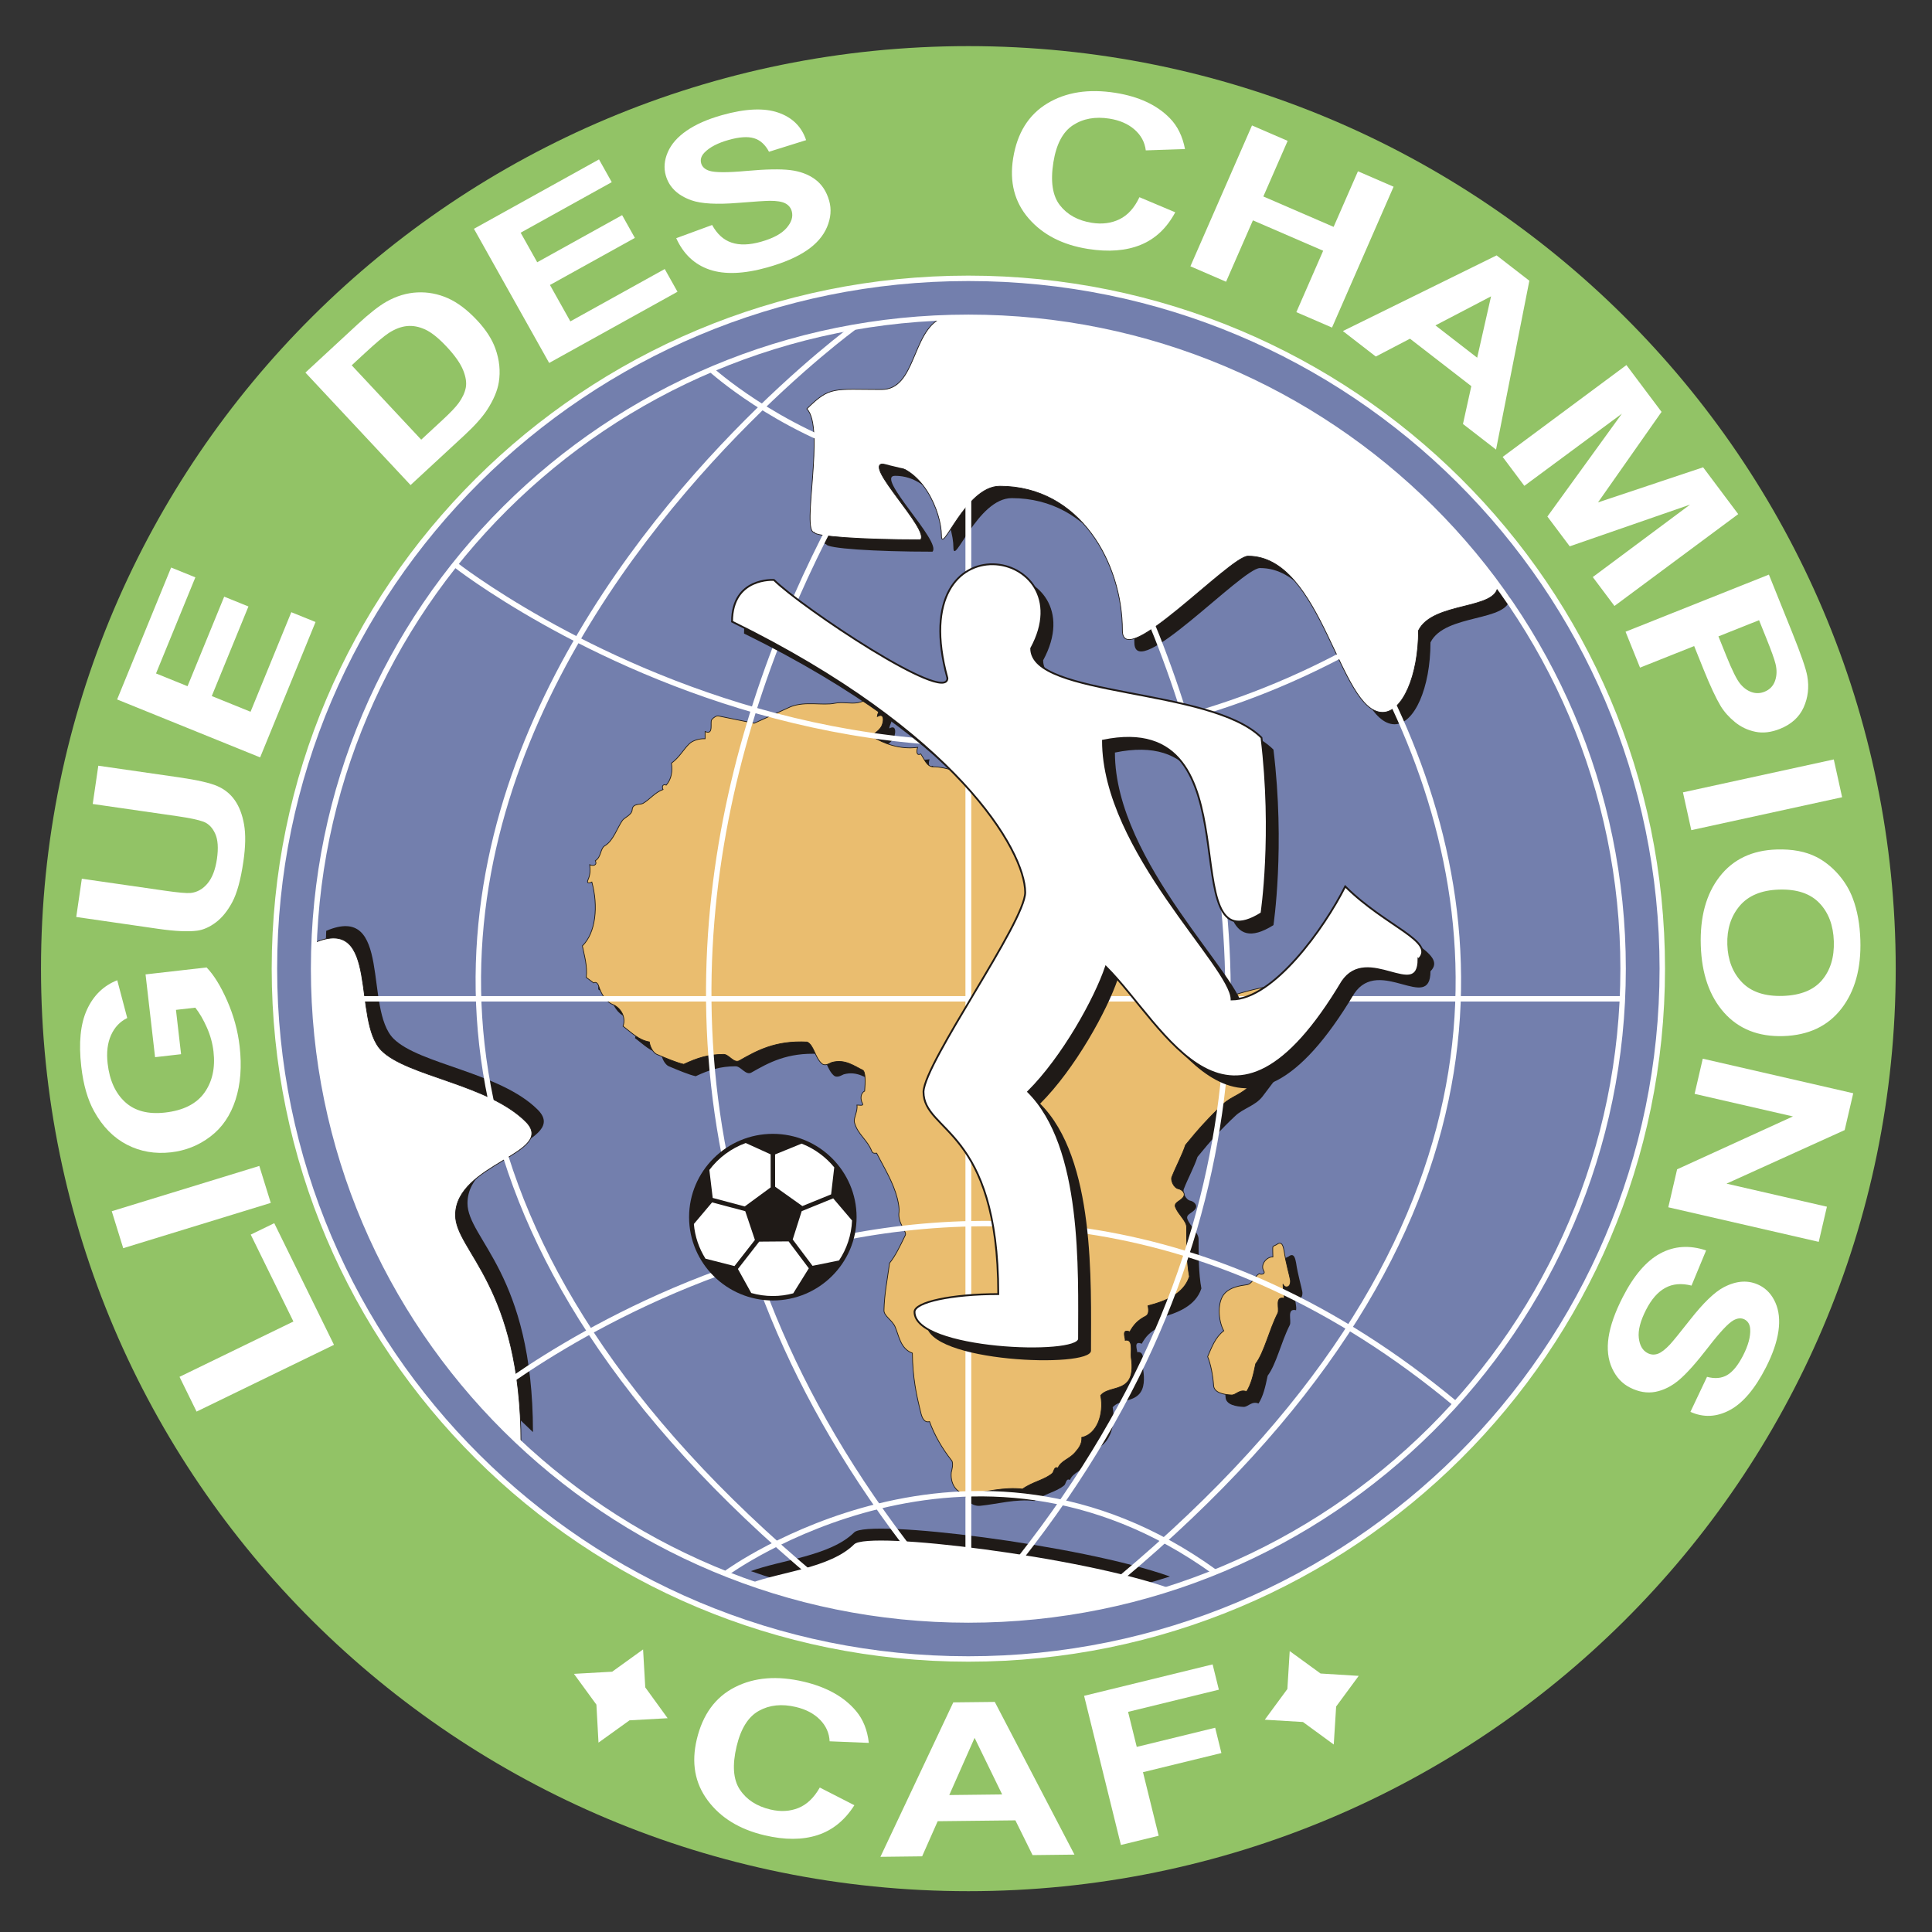 <?xml version="1.0" encoding="UTF-8" standalone="no"?>
<!-- Creator: CorelDRAW -->
<svg
   xmlns:dc="http://purl.org/dc/elements/1.1/"
   xmlns:cc="http://web.resource.org/cc/"
   xmlns:rdf="http://www.w3.org/1999/02/22-rdf-syntax-ns#"
   xmlns:svg="http://www.w3.org/2000/svg"
   xmlns="http://www.w3.org/2000/svg"
   xmlns:sodipodi="http://sodipodi.sourceforge.net/DTD/sodipodi-0.dtd"
   xmlns:inkscape="http://www.inkscape.org/namespaces/inkscape"
   xml:space="preserve"
   width="2280px"
   height="2280px"
   shape-rendering="geometricPrecision"
   text-rendering="geometricPrecision"
   image-rendering="optimizeQuality"
   fill-rule="evenodd"
   clip-rule="evenodd"
   viewBox="0 0 2312.4 2312.4"
   id="svg2"
   sodipodi:version="0.32"
   inkscape:version="0.45.1"
   sodipodi:docname="CAF Champions League.svg"
   inkscape:output_extension="org.inkscape.output.svg.inkscape"
   sodipodi:docbase="C:\Dokumente und Einstellungen\Christian Bier.MEDIACENTERPC\Desktop"><rect x="0" y="0" width="2312.4" height="2312.4" fill="#333333" stroke="none"/><defs
   id="defs111" /><sodipodi:namedview
   inkscape:window-height="905"
   inkscape:window-width="1280"
   inkscape:pageshadow="2"
   inkscape:pageopacity="0.0"
   guidetolerance="10.0"
   gridtolerance="10.0"
   objecttolerance="10.0"
   borderopacity="1.0"
   bordercolor="#666666"
   pagecolor="#ffffff"
   id="base"
   inkscape:zoom="0.16535088"
   inkscape:cx="1140"
   inkscape:cy="1000.4194"
   inkscape:window-x="-4"
   inkscape:window-y="-4"
   inkscape:current-layer="svg2" />
 <g
   id="Ebene_x0020_1"
   transform="matrix(0.96,0,0,0.955,49.069,55.203)">
  <path
   d="M 2312.4,1156.2 C 2312.4,1794.739 1794.734,2312.4 1156.2,2312.4 C 517.626,2312.4 0,1794.742 0,1156.2 C 0,517.647 517.623,0 1156.2,0 C 1794.738,0 2312.4,517.651 2312.4,1156.2 z "
   id="path6"
   style="fill:#92c366" />
  <path
   d="M 2021.37,1156.17 C 2021.37,1634.007 1634.031,2021.374 1156.194,2021.374 C 678.392,2021.374 291.025,1634.007 291.025,1156.17 C 291.025,678.368 678.392,291.029 1156.194,291.029 C 1634.031,291.029 2021.37,678.368 2021.37,1156.17 z "
   id="path8"
   style="fill:#737fad;stroke:#ffffff;stroke-width:6.787" />
  <path
   d="M 619.187,1332.85 C 572.197,1285.857 471.89,1276.268 439.577,1243.964 C 402.433,1206.835 437.978,1073.487 355.611,1108.805 C 355.18,1119.58 354.798,1130.361 354.798,1141.265 C 354.798,1376.367 454.316,1588.093 613.366,1737.06 C 613.306,1537.869 531.73,1495.273 531.73,1450.136 C 531.73,1385.315 658.964,1372.615 619.187,1332.85 L 619.187,1332.85 z "
   id="path10"
   style="fill:#1f1a17" />
  <path
   d="M 604.27,1347.76 C 557.278,1300.767 456.974,1291.182 424.656,1258.869 C 387.517,1221.754 423.069,1088.406 340.69,1123.721 C 340.268,1134.497 339.877,1145.279 339.877,1156.168 C 339.877,1391.285 439.4,1603.011 598.445,1751.979 C 598.405,1552.78 516.805,1510.187 516.805,1465.054 C 516.805,1400.23 644.048,1387.53 604.27,1347.76 L 604.27,1347.76 z "
   id="path12"
   style="fill:#ffffff" />
  <path
   d="M 604.27,1347.76 C 557.278,1300.767 456.974,1291.182 424.656,1258.869 C 387.517,1221.754 423.069,1088.406 340.69,1123.721 C 340.268,1134.497 339.877,1145.279 339.877,1156.168 C 339.877,1391.285 439.4,1603.011 598.445,1751.979 C 598.445,1552.78 516.805,1510.187 516.805,1465.054 C 516.805,1400.23 644.048,1387.53 604.27,1347.76 L 604.27,1347.76 z "
   id="path14"
   style="fill:none;stroke:#1f1a17;stroke-width:0.904" />
  <path
   d="M 1033.54,837.737 C 1038.318,836.742 1043.56,834.419 1047.987,834.941 C 1052.362,835.521 1057.168,838.313 1059.791,841.817 C 1062.409,845.604 1058.045,849.882 1057.606,855.126 C 1066.343,850.288 1065.473,860.051 1064.158,864.079 C 1061.978,872.76 1053.231,875.583 1051.054,880.065 C 1066.343,889.299 1085.576,896.649 1107.866,893.793 C 1106.116,898.892 1106.554,904.923 1111.798,901.952 C 1116.17,908.563 1119.666,918.172 1127.087,918.12 C 1142.853,918.12 1156.43,924.846 1169.948,927.643 C 1179.154,929.538 1169.948,911.154 1176.536,902.154 C 1183.53,892.565 1198.388,890.239 1211.029,897.723 C 1214.117,899.559 1218.489,906.23 1220.231,906.518 C 1246.482,911.273 1269.214,914.654 1287.124,923.998 C 1292.807,926.998 1294.557,916.193 1301.551,914.128 C 1317.782,909.29 1326.925,920.329 1329.543,930.822 C 1337.419,962.606 1356.233,984.429 1371.496,1009.8 C 1375.466,1016.565 1372.844,1024.839 1375.873,1029.613 C 1378.957,1034.712 1384.201,1040.944 1389.857,1040.043 C 1393.814,1054.612 1399.473,1071.394 1401.215,1087.178 C 1401.689,1091.526 1409.575,1097.213 1416.131,1094.82 C 1420.508,1108.339 1423.126,1123.165 1430.12,1135.664 C 1434.922,1144.408 1444.978,1140.265 1451.533,1147.377 C 1458.527,1143.559 1455.467,1153.989 1455.467,1155.884 C 1466.391,1162.089 1475.565,1170.102 1480.814,1180.907 C 1483.432,1186.412 1478.187,1186.882 1474.695,1185.923 C 1480.379,1189.71 1484.742,1198.327 1489.114,1202.735 C 1492.179,1205.587 1497.882,1205.587 1499.636,1204.998 C 1524.575,1196.993 1545.546,1192.763 1567.401,1189.911 C 1572.642,1189.213 1577.421,1182.072 1581.386,1184.671 C 1586.654,1188.245 1585.343,1196.527 1584.912,1203.663 C 1584.912,1213.627 1578.767,1221.956 1576.552,1227.671 C 1563.906,1264.265 1542.055,1290.919 1522.83,1316.562 C 1514.09,1327.951 1498.763,1331.388 1489.114,1340.656 C 1472.515,1356.241 1457.654,1372.496 1441.916,1392.108 C 1437.544,1405.299 1430.12,1418.797 1424.875,1432.252 C 1423.126,1436.017 1427.06,1445.976 1433.181,1447.086 C 1436.237,1447.667 1441.916,1451.482 1439.733,1456.288 C 1437.114,1462.232 1427.06,1463.574 1429.252,1469.865 C 1432.742,1479.127 1443.228,1487.286 1443.228,1495.007 C 1443.228,1515.393 1443.228,1537.928 1446.731,1557.007 C 1439.733,1578.772 1417.013,1587.974 1395.101,1593.597 C 1396.437,1600.33 1395.971,1604.79 1392.072,1606.741 C 1382.456,1611.72 1377.216,1617.49 1372.378,1626.294 C 1361.478,1621.803 1367.133,1634.587 1366.718,1636.838 C 1377.216,1635.029 1373.25,1651.336 1374.119,1658.16 C 1375.873,1670.336 1375.873,1682.46 1368.878,1689.687 C 1359.731,1699.324 1343.998,1696.705 1336.131,1705.915 C 1340.503,1730.069 1331.293,1754.621 1312.478,1758.674 C 1313.355,1767.208 1307.668,1773.393 1305.046,1776.56 C 1297.617,1786.011 1287.124,1787.165 1282.759,1797.018 C 1277.95,1794.363 1277.95,1801.914 1275.765,1803.752 C 1265.711,1812.168 1251.292,1814.236 1238.614,1823.355 C 1215.401,1820.528 1192.262,1827.257 1171.291,1829.379 C 1159.052,1830.753 1148.097,1819.275 1149.846,1802.322 C 1150.312,1800.394 1152.934,1791.193 1150.312,1787.607 C 1138.484,1772.603 1128.841,1755.763 1122.722,1738.801 C 1116.17,1740.551 1113.54,1734.026 1112.229,1729.22 C 1106.116,1704.786 1101.744,1683.775 1101.309,1652.947 C 1086.453,1647.446 1084.703,1631.538 1079.892,1620.196 C 1076.397,1611.661 1065.473,1606.333 1065.912,1599.102 C 1066.343,1579.561 1069.849,1562.018 1072.906,1540.112 C 1079.892,1531.364 1085.141,1520.555 1092.573,1505.089 C 1094.75,1500.634 1082.519,1490.054 1084.703,1475.955 C 1085.141,1472.195 1084.264,1466.043 1082.519,1458.941 C 1077.27,1438.398 1066.343,1421.183 1056.738,1402.329 C 1055.426,1402.447 1051.924,1403.32 1050.612,1399.734 C 1045.308,1385.695 1033.074,1378.823 1029.175,1364.08 C 1027.426,1358.89 1033.54,1349.949 1032.204,1342.05 C 1034.828,1341.992 1040.941,1343.505 1039.199,1340.19 C 1036.162,1334.89 1036.576,1327.11 1041.817,1324.571 C 1042.686,1313.967 1043.156,1300.015 1039.199,1298.237 C 1029.175,1293.576 1017.343,1283.928 1000.737,1288.704 C 998.576,1289.435 992.467,1294.042 988.09,1289.813 C 979.762,1282.124 978.478,1267.033 970.145,1263.069 C 930.348,1260.999 907.186,1274.142 885.773,1286.381 C 878.779,1290.48 872.657,1278.569 866.077,1278.569 C 846.844,1278.569 832.86,1283.199 816.261,1291.006 C 807.921,1289.232 793.533,1283.142 782.577,1278.483 C 778.675,1276.788 774.244,1270 773.376,1262.954 C 759.825,1260.62 751.081,1251.149 740.597,1243.259 C 744.969,1230.499 736.225,1219.31 727.488,1215.925 C 719.617,1212.755 713.058,1202.878 709.998,1192.238 C 709.128,1190.173 707.379,1187.056 703.884,1188.952 L 694.709,1182.072 C 696.451,1167.919 692.087,1153.989 689.899,1142.6 C 706.506,1126.344 709.998,1093.044 701.704,1062.562 C 702.138,1062.657 694.267,1066.326 696.889,1059.794 C 699.512,1054.088 699.954,1047.938 699.081,1040.865 C 703.884,1043.1 708.686,1041.067 706.068,1035.823 C 713.939,1030.985 711.75,1020.408 718.302,1016.83 C 728.358,1010.741 733.602,994.193 739.715,985.444 C 742.35,981.594 751.524,978.605 751.951,972.132 C 752.393,963.594 762.448,965.9 765.5,963.972 C 774.244,958.873 780.417,950.138 790.441,946.639 C 788.284,942.212 790.911,939.356 794.406,941.134 C 801.4,933.089 802.273,923.125 800.934,913.604 C 811.017,906.17 815.38,897.02 822.777,889.655 C 827.149,885.105 835.896,882.601 842.887,882.981 L 842.887,873.917 C 854.246,878.96 848.598,862.152 851.216,859.035 C 853.838,855.793 857.333,853.957 859.489,854.434 L 904.121,863.546 L 949.574,842.828 C 967.989,835.581 989.366,841.674 1004.702,838.492 C 1014.31,836.477 1024.337,839.515 1033.54,837.737 L 1033.54,837.737 z "
   id="path16"
   style="fill:#1f1a17" />
  <path
   d="M 1555.57,1516.86 C 1562.568,1511.496 1563.91,1520.498 1564.784,1524.813 C 1566.939,1539.726 1571.777,1555.93 1572.646,1561.601 C 1573.527,1571.889 1564.784,1571.838 1563.444,1566.324 C 1563.444,1574.2 1565.652,1579.404 1564.784,1584.275 C 1552.544,1581.273 1559.538,1597.907 1556.916,1602.923 C 1545.973,1624.596 1540.31,1651.661 1529.354,1666.377 C 1526.329,1681.257 1523.711,1692.075 1517.991,1701.193 C 1509.256,1697.75 1504.88,1705.767 1499.233,1705.447 C 1490.43,1705.04 1477.322,1702.939 1476.884,1693.386 C 1476.011,1681.056 1473.385,1666.96 1469.455,1657.372 C 1474.699,1645.105 1479.071,1633.131 1489.557,1624.972 C 1482.566,1612.567 1480.818,1587.77 1491.31,1577.509 C 1498.356,1570.349 1509.256,1568.513 1518.458,1567.229 C 1524.982,1566.273 1527.198,1557.585 1533.729,1553.335 C 1535.065,1554.821 1542.059,1554.41 1539.437,1549.95 C 1534.599,1541.796 1543.346,1531.946 1550.794,1532.412 C 1550.794,1528.515 1550.333,1521.543 1550.794,1519.506 C 1551.205,1518.751 1554.7,1517.527 1555.57,1516.86 L 1555.57,1516.86 z "
   id="path18"
   style="fill:#1f1a17" />
  <path
   d="M 1018.62,822.821 C 1023.394,821.829 1028.643,819.496 1033.075,820.017 C 1037.451,820.605 1042.249,823.406 1044.868,826.896 C 1047.493,830.683 1043.13,834.964 1042.688,840.206 C 1051.435,835.372 1050.558,845.138 1049.247,849.155 C 1047.063,857.844 1038.319,860.663 1036.136,865.149 C 1051.435,874.383 1070.656,881.729 1092.95,878.873 C 1091.196,883.971 1091.639,890.002 1096.88,887.033 C 1101.252,893.647 1104.751,903.259 1112.179,903.201 C 1127.933,903.201 1141.518,909.935 1155.03,912.722 C 1164.239,914.618 1155.03,896.234 1161.616,887.234 C 1168.611,877.644 1183.468,875.323 1196.114,882.802 C 1199.202,884.64 1203.574,891.314 1205.324,891.61 C 1231.57,896.353 1254.299,899.737 1272.209,909.086 C 1277.892,912.082 1279.642,901.273 1286.636,899.212 C 1302.863,894.378 1312.006,905.417 1314.637,915.906 C 1322.499,947.686 1341.318,969.513 1356.581,994.884 C 1360.551,1001.649 1357.924,1009.919 1360.953,1014.697 C 1364.041,1019.796 1369.295,1026.032 1374.942,1025.124 C 1378.899,1039.696 1384.555,1056.473 1386.296,1072.271 C 1386.769,1076.61 1394.664,1082.294 1401.216,1079.901 C 1405.588,1093.419 1408.21,1108.248 1415.205,1120.748 C 1420.007,1129.487 1430.062,1125.357 1436.618,1132.458 C 1443.612,1128.646 1440.547,1139.068 1440.547,1140.965 C 1451.475,1147.176 1460.653,1155.181 1465.894,1165.991 C 1468.524,1171.504 1463.275,1171.975 1459.78,1171.003 C 1465.464,1174.798 1469.836,1183.415 1474.199,1187.819 C 1477.26,1190.666 1482.967,1190.666 1484.721,1190.094 C 1509.657,1182.072 1530.631,1177.854 1552.483,1174.995 C 1557.727,1174.292 1562.506,1167.156 1566.471,1169.755 C 1571.747,1173.336 1570.428,1181.606 1569.997,1188.747 C 1569.997,1198.707 1563.849,1207.047 1561.636,1212.755 C 1548.991,1249.349 1527.136,1276.006 1507.907,1301.641 C 1499.171,1313.04 1483.848,1316.467 1474.199,1325.736 C 1457.597,1341.325 1442.739,1357.575 1427.001,1377.188 C 1422.629,1390.39 1415.205,1403.877 1409.96,1417.332 C 1408.21,1421.096 1412.143,1431.06 1418.265,1432.162 C 1421.319,1432.75 1427.001,1436.565 1424.825,1441.367 C 1422.199,1447.311 1412.144,1448.654 1414.332,1454.949 C 1417.824,1464.211 1428.308,1472.37 1428.308,1480.095 C 1428.308,1500.492 1428.308,1523.011 1431.815,1542.087 C 1424.825,1563.855 1402.098,1573.057 1380.183,1578.681 C 1381.522,1585.41 1381.055,1589.869 1377.157,1591.823 C 1367.541,1596.804 1362.296,1602.574 1357.458,1611.373 C 1346.562,1606.882 1352.217,1619.675 1351.807,1621.922 C 1362.296,1620.108 1358.331,1636.424 1359.211,1643.247 C 1360.953,1655.428 1360.953,1667.544 1353.959,1674.768 C 1344.82,1684.408 1329.078,1681.786 1321.216,1690.994 C 1325.587,1715.149 1316.378,1739.705 1297.555,1743.757 C 1298.431,1752.3 1292.749,1758.476 1290.127,1761.644 C 1282.702,1771.09 1272.209,1772.252 1267.844,1782.097 C 1263.03,1779.444 1263.03,1786.998 1260.85,1788.831 C 1250.796,1797.247 1236.377,1799.32 1223.703,1808.435 C 1200.486,1805.611 1177.35,1812.341 1156.372,1814.466 C 1144.141,1815.832 1133.185,1804.359 1134.927,1787.405 C 1135.392,1785.473 1138.016,1776.275 1135.392,1772.686 C 1123.573,1757.687 1113.921,1740.85 1107.811,1723.892 C 1101.252,1725.633 1098.63,1719.114 1097.318,1714.303 C 1091.196,1689.861 1086.824,1668.855 1086.394,1638.035 C 1071.536,1632.526 1069.783,1616.618 1064.981,1605.287 C 1061.482,1596.749 1050.558,1591.417 1050.997,1584.186 C 1051.435,1564.64 1054.927,1547.106 1057.987,1525.191 C 1064.981,1516.455 1070.226,1505.638 1077.647,1490.169 C 1079.842,1485.714 1067.603,1475.142 1069.783,1461.039 C 1070.226,1457.284 1069.344,1451.134 1067.603,1444.025 C 1062.351,1423.481 1051.435,1406.266 1041.818,1387.416 C 1040.507,1387.531 1037.009,1388.403 1035.697,1384.825 C 1030.397,1370.782 1018.158,1363.902 1014.256,1349.168 C 1012.506,1343.978 1018.62,1335.032 1017.286,1327.13 C 1019.908,1327.074 1026.021,1328.599 1024.28,1325.274 C 1021.243,1319.97 1021.658,1312.19 1026.901,1309.655 C 1027.775,1299.047 1028.237,1285.094 1024.28,1283.321 C 1014.256,1278.66 1002.428,1269.008 985.817,1273.791 C 983.665,1274.517 977.547,1279.123 973.175,1274.897 C 964.847,1267.207 963.559,1252.113 955.23,1248.156 C 915.433,1246.082 892.27,1259.226 870.857,1271.46 C 863.867,1275.564 857.749,1263.649 851.162,1263.649 C 831.929,1263.649 817.948,1268.281 801.342,1276.085 C 793.013,1274.312 778.621,1268.226 767.658,1263.562 C 763.76,1261.872 759.329,1255.091 758.456,1248.037 C 744.91,1245.704 736.166,1236.241 725.677,1228.338 C 730.053,1215.583 721.305,1204.389 712.573,1201.009 C 704.699,1197.839 698.147,1187.957 695.09,1177.333 C 694.209,1175.264 692.468,1172.136 688.968,1174.032 L 679.794,1167.156 C 681.544,1153.001 677.168,1139.068 674.976,1127.678 C 691.586,1111.428 695.09,1078.123 686.784,1047.646 C 687.219,1047.737 679.352,1051.406 681.974,1044.881 C 684.596,1039.17 685.034,1033.022 684.166,1025.944 C 688.968,1028.188 693.783,1026.147 691.148,1020.905 C 699.023,1016.067 696.831,1005.487 703.387,1001.909 C 713.443,995.819 718.683,979.272 724.808,970.524 C 727.43,966.689 736.604,963.684 737.046,957.216 C 737.474,948.673 747.528,950.983 750.593,949.056 C 759.329,943.957 765.501,935.221 775.525,931.718 C 773.377,927.296 775.999,924.44 779.49,926.218 C 786.484,918.172 787.358,908.212 786.018,898.691 C 796.097,891.254 800.46,882.104 807.874,874.738 C 812.237,870.184 820.978,867.684 827.971,868.064 L 827.971,858.996 C 839.33,864.04 833.686,847.234 836.305,844.115 C 838.927,840.885 842.418,839.052 844.571,839.515 L 889.209,848.633 L 934.662,827.923 C 953.074,820.664 974.463,826.754 989.783,823.571 C 999.399,821.569 1009.422,824.597 1018.62,822.821 L 1018.62,822.821 z "
   id="path20"
   style="fill:#eabd6f" />
  <path
   d="M 1018.62,822.821 C 1023.394,821.829 1028.643,819.496 1033.075,820.017 C 1037.451,820.605 1042.249,823.406 1044.868,826.896 C 1047.493,830.683 1043.13,834.964 1042.688,840.206 C 1051.435,835.372 1050.558,845.138 1049.247,849.155 C 1047.063,857.844 1038.319,860.663 1036.136,865.149 C 1051.435,874.383 1070.656,881.729 1092.95,878.873 C 1091.196,883.971 1091.639,890.002 1096.88,887.033 C 1101.252,893.647 1104.751,903.259 1112.179,903.201 C 1127.933,903.201 1141.518,909.935 1155.03,912.722 C 1164.239,914.618 1155.03,896.234 1161.616,887.234 C 1168.611,877.644 1183.468,875.323 1196.114,882.802 C 1199.202,884.64 1203.574,891.314 1205.324,891.61 C 1231.57,896.353 1254.299,899.737 1272.209,909.086 C 1277.892,912.082 1279.642,901.273 1286.636,899.212 C 1302.863,894.378 1312.006,905.417 1314.637,915.906 C 1322.499,947.686 1341.318,969.513 1356.581,994.884 C 1360.551,1001.649 1357.924,1009.919 1360.953,1014.697 C 1364.041,1019.796 1369.295,1026.032 1374.942,1025.124 C 1378.899,1039.696 1384.555,1056.473 1386.296,1072.271 C 1386.769,1076.61 1394.664,1082.294 1401.216,1079.901 C 1405.588,1093.419 1408.21,1108.248 1415.205,1120.748 C 1420.007,1129.487 1430.062,1125.357 1436.618,1132.458 C 1443.612,1128.646 1440.547,1139.068 1440.547,1140.965 C 1451.475,1147.176 1460.653,1155.181 1465.894,1165.991 C 1468.524,1171.504 1463.275,1171.975 1459.78,1171.003 C 1465.464,1174.798 1469.836,1183.415 1474.199,1187.819 C 1477.26,1190.666 1482.967,1190.666 1484.721,1190.094 C 1509.657,1182.072 1530.631,1177.854 1552.483,1174.995 C 1557.727,1174.292 1562.506,1167.156 1566.471,1169.755 C 1571.747,1173.336 1570.428,1181.606 1569.997,1188.747 C 1569.997,1198.707 1563.849,1207.047 1561.636,1212.755 C 1548.991,1249.349 1527.136,1276.006 1507.907,1301.641 C 1499.171,1313.04 1483.848,1316.467 1474.199,1325.736 C 1457.597,1341.325 1442.739,1357.575 1427.001,1377.188 C 1422.629,1390.39 1415.205,1403.877 1409.96,1417.332 C 1408.21,1421.096 1412.143,1431.06 1418.265,1432.162 C 1421.319,1432.75 1427.001,1436.565 1424.825,1441.367 C 1422.199,1447.311 1412.144,1448.654 1414.332,1454.949 C 1417.824,1464.211 1428.308,1472.37 1428.308,1480.095 C 1428.308,1500.492 1428.308,1523.011 1431.815,1542.087 C 1424.825,1563.855 1402.098,1573.057 1380.183,1578.681 C 1381.522,1585.41 1381.055,1589.869 1377.157,1591.823 C 1367.541,1596.804 1362.296,1602.574 1357.458,1611.373 C 1346.562,1606.882 1352.217,1619.675 1351.807,1621.922 C 1362.296,1620.108 1358.331,1636.424 1359.211,1643.247 C 1360.953,1655.428 1360.953,1667.544 1353.959,1674.768 C 1344.82,1684.408 1329.078,1681.786 1321.216,1690.994 C 1325.587,1715.149 1316.378,1739.705 1297.555,1743.757 C 1298.431,1752.3 1292.749,1758.476 1290.127,1761.644 C 1282.702,1771.09 1272.209,1772.252 1267.844,1782.097 C 1263.03,1779.444 1263.03,1786.998 1260.85,1788.831 C 1250.796,1797.247 1236.377,1799.32 1223.703,1808.435 C 1200.486,1805.611 1177.35,1812.341 1156.372,1814.466 C 1144.141,1815.832 1133.185,1804.359 1134.927,1787.405 C 1135.392,1785.473 1138.016,1776.275 1135.392,1772.686 C 1123.573,1757.687 1113.921,1740.85 1107.811,1723.892 C 1101.252,1725.633 1098.63,1719.114 1097.318,1714.303 C 1091.196,1689.861 1086.824,1668.855 1086.394,1638.035 C 1071.536,1632.526 1069.783,1616.618 1064.981,1605.287 C 1061.482,1596.749 1050.558,1591.417 1050.997,1584.186 C 1051.435,1564.64 1054.927,1547.106 1057.987,1525.191 C 1064.981,1516.455 1070.226,1505.638 1077.647,1490.169 C 1079.842,1485.714 1067.603,1475.142 1069.783,1461.039 C 1070.226,1457.284 1069.344,1451.134 1067.603,1444.025 C 1062.351,1423.481 1051.435,1406.266 1041.818,1387.416 C 1040.507,1387.531 1037.009,1388.403 1035.697,1384.825 C 1030.397,1370.782 1018.158,1363.902 1014.256,1349.168 C 1012.506,1343.978 1018.62,1335.032 1017.286,1327.13 C 1019.908,1327.074 1026.021,1328.599 1024.28,1325.274 C 1021.243,1319.97 1021.658,1312.19 1026.901,1309.655 C 1027.775,1299.047 1028.237,1285.094 1024.28,1283.321 C 1014.256,1278.66 1002.428,1269.008 985.817,1273.791 C 983.665,1274.517 977.547,1279.123 973.175,1274.897 C 964.847,1267.207 963.559,1252.113 955.23,1248.156 C 915.433,1246.082 892.27,1259.226 870.857,1271.46 C 863.867,1275.564 857.749,1263.649 851.162,1263.649 C 831.929,1263.649 817.948,1268.281 801.342,1276.085 C 793.013,1274.312 778.621,1268.226 767.658,1263.562 C 763.76,1261.872 759.329,1255.091 758.456,1248.037 C 744.91,1245.704 736.166,1236.241 725.677,1228.338 C 730.053,1215.583 721.305,1204.389 712.573,1201.009 C 704.699,1197.839 698.147,1187.957 695.09,1177.333 C 694.209,1175.264 692.468,1172.136 688.968,1174.032 L 679.794,1167.156 C 681.544,1153.001 677.168,1139.068 674.976,1127.678 C 691.586,1111.428 695.09,1078.123 686.784,1047.646 C 686.784,1047.646 679.352,1051.406 681.974,1044.881 C 684.596,1039.17 685.034,1033.022 684.166,1025.944 C 688.968,1028.188 693.783,1026.147 691.148,1020.905 C 699.023,1016.067 696.831,1005.487 703.387,1001.909 C 713.443,995.819 718.683,979.272 724.808,970.524 C 727.43,966.689 736.604,963.684 737.046,957.216 C 737.474,948.673 747.528,950.983 750.593,949.056 C 759.329,943.957 765.501,935.221 775.525,931.718 C 773.377,927.296 775.999,924.44 779.49,926.218 C 786.484,918.172 787.358,908.212 786.018,898.691 C 796.097,891.254 800.46,882.104 807.874,874.738 C 812.237,870.184 820.978,867.684 827.971,868.064 L 827.971,858.996 C 839.33,864.04 833.686,847.234 836.305,844.115 C 838.927,840.885 842.418,839.052 844.571,839.515 L 889.209,848.633 L 934.662,827.923 C 953.074,820.664 974.463,826.754 989.783,823.571 C 999.399,821.569 1009.422,824.597 1018.62,822.821 L 1018.62,822.821 z "
   id="path22"
   style="fill:none;stroke:#1f1a17;stroke-width:0.904" />
  <path
   d="M 1540.66,1501.95 C 1547.647,1496.586 1548.989,1505.586 1549.863,1509.895 C 1552.014,1524.82 1556.852,1541.016 1557.725,1546.704 C 1558.598,1556.983 1549.863,1556.924 1548.524,1551.418 C 1548.524,1559.285 1550.738,1564.495 1549.863,1569.368 C 1537.624,1566.363 1544.618,1582.997 1541.995,1588.012 C 1531.044,1609.69 1525.384,1636.744 1514.441,1651.466 C 1511.404,1666.359 1508.785,1677.165 1503.067,1686.284 C 1494.332,1682.843 1489.963,1690.852 1484.312,1690.532 C 1475.509,1690.126 1462.402,1688.029 1461.958,1678.475 C 1461.086,1666.146 1458.468,1652.047 1454.534,1642.466 C 1459.778,1630.195 1464.147,1618.221 1474.636,1610.07 C 1467.642,1597.653 1465.892,1572.859 1476.386,1562.607 C 1483.431,1555.436 1494.332,1553.603 1503.541,1552.315 C 1510.061,1551.359 1512.277,1542.679 1518.805,1538.422 C 1520.144,1539.911 1527.134,1539.504 1524.511,1535.041 C 1519.678,1526.886 1528.421,1517.036 1535.882,1517.51 C 1535.882,1513.6 1535.408,1506.63 1535.882,1504.596 C 1536.288,1503.841 1539.783,1502.617 1540.66,1501.95 L 1540.66,1501.95 z "
   id="path24"
   style="fill:#eabd6f;stroke:#1f1a17;stroke-width:0.904" />
  <path
   d="M 1062.97,445.295 C 1003.3,445.295 998.636,440.631 969.731,469.528 C 993.052,492.849 962.283,624.297 979.059,624.297 C 979.059,629.458 1038.259,633.617 1111.447,633.617 C 1123.571,621.496 1039.076,538.522 1064.83,538.522 C 1114.303,538.522 1137.549,600.052 1137.549,628.025 C 1137.549,654.134 1167.385,566.499 1210.271,566.499 C 1310.263,566.499 1363.172,662.842 1363.172,747.361 C 1363.172,799.563 1497.42,654.134 1519.798,654.134 C 1612.563,654.134 1633.541,849.916 1687.615,849.916 C 1712.349,849.916 1732.356,804.053 1732.356,747.361 C 1750.338,710.794 1830.836,722.026 1831.219,691.071 C 1706.113,519.364 1515.804,398.238 1296.599,364.416 C 1246.896,358.793 1195.185,355.693 1141.979,355.55 C 1140.466,355.59 1138.919,355.59 1137.406,355.65 C 1100.314,372.995 1105.733,445.294 1062.97,445.294 L 1062.97,445.295 z "
   id="path26"
   style="fill:#1f1a17" />
  <path
   d="M 1048.05,430.375 C 988.375,430.375 983.72,425.718 954.823,454.623 C 978.127,477.928 947.363,609.38 964.139,609.38 C 964.139,614.538 1023.335,618.697 1096.531,618.697 C 1108.648,606.58 1024.156,523.609 1049.91,523.609 C 1099.378,523.609 1122.628,585.143 1122.628,613.108 C 1122.628,639.213 1152.465,551.578 1195.346,551.578 C 1295.339,551.578 1348.248,647.926 1348.248,732.44 C 1348.248,784.653 1482.5,639.213 1504.873,639.213 C 1597.638,639.213 1618.616,834.996 1672.691,834.996 C 1697.429,834.996 1717.436,789.137 1717.436,732.44 C 1735.418,695.873 1815.92,707.105 1816.299,676.155 C 1691.189,504.446 1500.884,383.322 1281.674,349.5 C 1231.973,343.88 1180.26,340.773 1127.059,340.63 C 1125.546,340.673 1123.999,340.673 1122.486,340.733 C 1085.402,358.079 1090.813,430.374 1048.05,430.374 L 1048.05,430.375 z "
   id="path28"
   style="fill:#ffffff;stroke:#1f1a17;stroke-width:0.904" />
  <path
   d="M 1013.82,1862.77 C 984.129,1892.456 921.469,1897.444 885.109,1911.306 C 969.943,1941.171 1061.137,1957.604 1156.2,1957.604 C 1243.921,1957.604 1328.33,1943.619 1407.517,1918.004 C 1296.681,1878.302 1031.157,1845.44 1013.82,1862.77 L 1013.82,1862.77 z "
   id="path30"
   style="fill:#1f1a17" />
  <path
   d="M 1013.82,1877.69 C 984.129,1907.381 921.469,1912.362 885.109,1926.231 C 969.943,1956.092 1061.137,1972.525 1156.2,1972.525 C 1243.921,1972.525 1328.33,1958.537 1407.517,1932.929 C 1296.681,1893.215 1031.157,1860.353 1013.82,1877.69 L 1013.82,1877.69 z "
   id="path32"
   style="fill:#ffffff" />
  <path
   d="M 1972.52,1156.17 C 1972.52,1607.029 1607.032,1972.525 1156.201,1972.525 C 705.388,1972.525 339.881,1607.029 339.881,1156.17 C 339.881,705.365 705.388,339.874 1156.201,339.874 C 1607.032,339.874 1972.52,705.365 1972.52,1156.17 z "
   id="path34"
   style="fill:none;stroke:#ffffff;stroke-width:6.787" />
  <polygon
   points="365.282,1627.66 193.973,1711.33 172.706,1667.77 314.696,1598.43 261.491,1489.53 290.811,1475.2 365.282,1627.66 "
   id="polygon36"
   style="fill:#ffffff" />
  <polygon
   points="286.474,1449.79 102.508,1506.54 88.216,1460.22 272.181,1403.46 286.474,1449.79 "
   id="polygon38"
   style="fill:#ffffff" />
  <path
   d="M 174.642,1263.42 L 142.219,1267.151 L 130.358,1163.403 L 206.438,1154.691 C 215.402,1163.924 223.953,1177.795 232.08,1196.325 C 240.2,1214.819 245.398,1233.93 247.656,1253.625 C 250.508,1278.659 248.814,1300.941 242.557,1320.494 C 236.291,1340.039 225.888,1355.394 211.334,1366.523 C 196.798,1377.688 180.369,1384.299 162.012,1386.4 C 142.1,1388.663 123.799,1385.491 107.124,1376.811 C 90.463,1368.158 76.838,1354.225 66.277,1335.055 C 58.177,1320.459 52.814,1301.762 50.207,1278.92 C 46.819,1249.26 49.161,1225.514 57.261,1207.679 C 65.361,1189.828 77.963,1177.534 95.064,1170.717 L 107.52,1218.082 C 98.452,1222.543 91.723,1229.676 87.307,1239.589 C 82.912,1249.463 81.497,1261.322 83.089,1275.191 C 85.486,1296.163 92.761,1312.275 104.898,1323.437 C 117.022,1334.589 133.636,1338.965 154.718,1336.544 C 177.458,1333.95 193.784,1325.675 203.709,1311.723 C 213.638,1297.774 217.413,1280.551 215.063,1260.038 C 213.918,1249.869 211.173,1239.909 206.852,1230.06 C 202.54,1220.214 197.721,1211.877 192.386,1205.091 L 168.272,1207.861 L 174.642,1263.419 L 174.642,1263.42 z "
   id="path40"
   style="fill:#ffffff" />
  <path
   d="M 43.944,1091.44 L 50.91,1043.491 L 154.453,1058.491 C 170.886,1060.884 181.636,1061.84 186.66,1061.347 C 194.788,1060.446 201.777,1056.449 207.655,1049.395 C 213.511,1042.346 217.413,1032.121 219.36,1018.689 C 221.33,1005.085 220.589,994.48 217.121,986.902 C 213.638,979.303 208.748,974.355 202.441,971.996 C 196.114,969.659 185.392,967.361 170.258,965.169 L 64.488,949.818 L 71.455,901.858 L 171.759,916.399 C 194.684,919.724 210.694,923.397 219.782,927.358 C 228.858,931.315 236.156,937.259 241.669,945.185 C 247.178,953.107 251.005,963.19 253.161,975.424 C 255.326,987.663 255.057,1003.188 252.324,1021.979 C 249.019,1044.708 244.417,1061.61 238.518,1072.74 C 232.606,1083.869 225.789,1092.34 218.068,1098.169 C 210.347,1103.994 202.641,1107.465 194.937,1108.571 C 183.544,1110.12 167.165,1109.334 145.796,1106.245 L 43.943,1091.44 L 43.944,1091.44 z "
   id="path42"
   style="fill:#ffffff" />
  <polygon
   points="273.204,891.432 94.902,818.827 162.245,653.474 192.457,665.784 143.41,786.227 182.702,802.221 228.408,689.986 258.627,702.283 212.911,814.543 261.269,834.238 312.081,709.456 342.297,721.762 273.204,891.432 "
   id="polygon44"
   style="fill:#ffffff" />
  <path
   d="M 329.664,409.151 L 394.594,348.785 C 409.219,335.177 421.224,325.699 430.577,320.354 C 443.146,313.195 456.009,309.305 469.165,308.685 C 482.3,308.057 494.978,310.458 507.196,315.896 C 519.415,321.319 531.654,330.651 543.933,343.861 C 554.73,355.472 562.234,367.154 566.444,378.884 C 571.59,393.243 573.024,407.389 570.768,421.318 C 569.082,431.864 564.244,443.34 556.27,455.765 C 550.275,465.045 540.718,475.795 527.595,487.99 L 460.761,550.132 L 329.664,409.151 L 329.664,409.151 z M 387.379,400.032 L 474.046,493.236 L 500.514,468.616 C 510.42,459.406 517.145,452.313 520.699,447.329 C 525.379,440.837 528.345,434.455 529.589,428.175 C 530.81,421.899 529.708,414.503 526.244,405.964 C 522.773,397.426 515.988,387.726 505.866,376.842 C 495.744,365.974 486.791,358.734 478.983,355.136 C 471.171,351.543 463.605,350.128 456.243,350.871 C 448.905,351.61 441.385,354.485 433.673,359.489 C 427.898,363.213 417.765,371.787 403.322,385.214 L 387.379,400.032 L 387.379,400.032 z "
   id="path46"
   style="fill:#ffffff" />
  <polygon
   points="633.558,397.086 539.77,228.941 695.697,141.989 711.588,170.48 598.01,233.839 618.665,270.878 724.527,211.836 740.418,240.35 634.557,299.369 659.99,344.967 777.652,279.361 793.56,307.852 633.558,397.086 "
   id="polygon48"
   style="fill:#ffffff" />
  <path
   d="M 791.985,240.714 L 836.742,224.178 C 842.942,235.58 851.043,242.957 861.066,246.286 C 871.086,249.647 883.237,249.279 897.51,245.232 C 912.636,240.958 923.303,235.192 929.531,227.933 C 935.77,220.683 937.919,213.662 935.996,206.852 C 934.748,202.488 932.09,199.227 927.991,197.07 C 923.907,194.929 917.529,193.847 908.844,193.863 C 902.933,193.923 889.647,194.779 868.985,196.469 C 842.448,198.658 823.074,197.556 810.862,193.203 C 793.742,187.074 783.071,176.688 778.94,162.067 C 776.287,152.648 777.127,142.893 781.503,132.795 C 785.867,122.7 793.761,113.712 805.156,105.865 C 816.546,97.998 831.146,91.553 848.981,86.505 C 878.079,78.26 901.479,77.193 919.069,83.299 C 936.702,89.388 948.321,100.904 953.918,117.835 L 907.652,132.392 C 902.933,123.4 896.668,117.752 888.888,115.418 C 881.116,113.103 870.596,113.819 857.393,117.547 C 843.76,121.405 833.74,126.661 827.295,133.32 C 823.133,137.597 821.731,142.135 823.102,146.945 C 824.353,151.341 827.733,154.446 833.239,156.246 C 840.289,158.541 855.793,158.596 879.794,156.408 C 903.782,154.224 921.901,153.88 934.104,155.378 C 946.316,156.866 956.663,160.725 965.075,166.909 C 973.494,173.137 979.348,182.074 982.669,193.76 C 985.675,204.368 984.77,215.351 980.027,226.702 C 975.248,238.047 966.741,247.893 954.502,256.206 C 942.231,264.527 926.036,271.545 905.878,277.265 C 876.503,285.578 852.444,286.542 833.622,280.148 C 814.832,273.758 800.934,260.61 791.985,240.714 L 791.985,240.714 z "
   id="path50"
   style="fill:#ffffff" />
  <path
   d="M 1369.49,189.349 L 1414.149,208.259 C 1403.663,227.978 1389.296,241.603 1371.062,249.067 C 1352.82,256.547 1330.885,258.253 1305.333,254.185 C 1273.668,249.146 1249.013,236.401 1231.391,215.944 C 1213.729,195.495 1207.296,170.353 1212.039,140.521 C 1217.078,108.95 1231.245,86.083 1254.518,71.873 C 1277.803,57.676 1306.147,53.225 1339.57,58.545 C 1368.763,63.201 1391.369,73.805 1407.415,90.353 C 1416.976,100.155 1423.268,113.037 1426.304,129.009 L 1377.412,130.659 C 1376.161,120.399 1371.492,111.722 1363.423,104.609 C 1355.382,97.497 1344.921,92.923 1332.114,90.878 C 1314.394,88.062 1299.216,90.819 1286.57,99.163 C 1273.928,107.513 1265.825,122.978 1262.215,145.584 C 1258.4,169.579 1261.109,187.528 1270.343,199.444 C 1279.552,211.343 1292.838,218.684 1310.199,221.442 C 1322.983,223.479 1334.495,221.971 1344.756,216.936 C 1355.004,211.888 1363.25,202.698 1369.49,189.349 L 1369.49,189.349 z "
   id="path52"
   style="fill:#ffffff" />
  <polygon
   points="1433.03,275.953 1509.83,99.412 1554.29,118.748 1523.97,188.429 1611.59,226.539 1641.93,156.867 1686.36,176.206 1609.59,352.747 1565.13,333.4 1598.57,256.459 1510.97,218.353 1477.5,295.293 1433.03,275.953 "
   id="polygon54"
   style="fill:#ffffff" />
  <path
   d="M 1814.09,505.661 L 1772.863,473.58 L 1783.266,426.153 L 1706.811,366.681 L 1664.191,389.045 L 1623.141,357.107 L 1814.789,262.274 L 1855.632,294.042 L 1814.09,505.661 L 1814.09,505.661 z M 1790.576,390.507 L 1807.878,313.602 L 1738.543,350.012 L 1790.576,390.507 z "
   id="path56"
   style="fill:#ffffff" />
  <polygon
   points="1822.36,514.85 1976.65,399.728 2020.44,458.399 1941.22,571.858 2072.27,527.863 2116.03,586.537 1961.74,701.659 1934.7,665.425 2056.02,574.607 1905.97,626.9 1878.12,589.582 1971,460.662 1849.39,551.097 1822.36,514.85 "
   id="polygon58"
   style="fill:#ffffff" />
  <path
   d="M 1975.57,733.941 L 2154.283,662.34 L 2183.326,734.83 C 2194.317,762.285 2200.604,780.546 2202.145,789.603 C 2204.598,803.508 2203.089,816.552 2197.58,828.811 C 2192.07,841.054 2182.198,850.023 2168.008,855.706 C 2157.02,860.109 2146.796,861.302 2137.326,859.296 C 2127.858,857.314 2119.467,853.325 2112.129,847.318 C 2104.787,841.346 2098.815,834.64 2094.262,827.275 C 2088.231,817.137 2081.131,801.877 2072.916,781.389 L 2061.112,751.902 L 1993.61,778.939 L 1975.57,733.941 L 1975.57,733.941 z M 2142.018,719.479 L 2091.38,739.762 L 2101.293,764.477 C 2108.429,782.257 2114.104,793.796 2118.392,799.037 C 2122.642,804.29 2127.449,807.808 2132.812,809.646 C 2138.147,811.454 2143.447,811.308 2148.716,809.179 C 2155.212,806.592 2159.62,802.043 2161.918,795.574 C 2164.217,789.108 2164.418,782 2162.561,774.276 C 2161.219,768.537 2157.285,757.565 2150.753,741.294 L 2142.018,719.479 L 2142.018,719.479 z "
   id="path60"
   style="fill:#ffffff" />
  <polygon
   points="2047.13,935.245 2235.19,893.994 2245.57,941.366 2057.53,982.621 2047.13,935.245 "
   id="polygon62"
   style="fill:#ffffff" />
  <path
   d="M 2163.93,1006.85 C 2183.507,1006.219 2200.082,1009.365 2213.633,1016.301 C 2223.593,1021.446 2232.62,1028.646 2240.732,1037.88 C 2248.793,1047.118 2254.914,1057.315 2259.018,1068.502 C 2264.583,1083.364 2267.679,1100.614 2268.31,1120.246 C 2269.452,1155.762 2261.55,1184.466 2244.658,1206.369 C 2227.763,1228.255 2203.668,1239.705 2172.342,1240.716 C 2141.286,1241.707 2116.637,1231.889 2098.399,1211.293 C 2080.189,1190.698 2070.522,1162.697 2069.377,1127.269 C 2068.247,1091.404 2076.055,1062.619 2092.836,1040.92 C 2109.585,1019.184 2133.307,1007.818 2163.93,1006.85 L 2163.93,1006.85 L 2163.93,1006.85 z M 2166.837,1057.113 C 2145.021,1057.815 2128.671,1064.656 2117.803,1077.593 C 2106.966,1090.56 2101.836,1106.732 2102.452,1126.134 C 2103.095,1145.51 2109.181,1161.244 2120.749,1173.332 C 2132.316,1185.394 2149.298,1191.077 2171.644,1190.374 C 2193.728,1189.648 2210.014,1183.056 2220.472,1170.619 C 2230.966,1158.155 2235.89,1141.928 2235.242,1121.886 C 2234.603,1101.834 2228.573,1085.84 2217.183,1073.924 C 2205.788,1062.006 2189.012,1056.41 2166.837,1057.113 L 2166.837,1057.113 z "
   id="path64"
   style="fill:#ffffff" />
  <polygon
   points="2071.84,1269.04 2259.44,1312.37 2248.77,1358.52 2101.44,1425.64 2226.62,1454.55 2216.43,1498.6 2028.87,1455.27 2039.85,1407.69 2184.24,1341.41 2061.66,1313.12 2071.84,1269.04 "
   id="polygon66"
   style="fill:#ffffff" />
  <path
   d="M 2076,1509.35 L 2057.813,1553.421 C 2045.207,1550.218 2034.307,1551.186 2025.05,1556.311 C 2015.781,1561.406 2007.827,1570.556 2001.101,1583.819 C 1993.989,1597.799 1990.979,1609.568 1992.093,1619.066 C 1993.198,1628.564 1996.903,1634.911 2003.199,1638.093 C 2007.246,1640.155 2011.441,1640.419 2015.813,1638.879 C 2020.176,1637.304 2025.274,1633.343 2031.159,1626.992 C 2035.148,1622.592 2043.517,1612.249 2056.28,1595.939 C 2072.674,1574.932 2086.639,1561.441 2098.116,1555.435 C 2114.256,1546.987 2129.078,1546.201 2142.664,1553.077 C 2151.375,1557.512 2157.987,1564.759 2162.414,1574.813 C 2166.869,1584.893 2168.129,1596.784 2166.174,1610.476 C 2164.219,1624.164 2159.038,1639.286 2150.673,1655.803 C 2136.98,1682.788 2121.887,1700.674 2105.457,1709.5 C 2089.025,1718.296 2072.71,1719.023 2056.454,1711.658 L 2077.141,1667.776 C 2086.959,1670.399 2095.347,1669.648 2102.341,1665.51 C 2109.331,1661.367 2115.916,1653.184 2122.151,1640.945 C 2128.557,1628.295 2131.499,1617.376 2130.978,1608.115 C 2130.658,1602.171 2128.237,1598.059 2123.814,1595.784 C 2119.731,1593.723 2115.153,1594.103 2110.086,1596.95 C 2103.621,1600.564 2093.072,1611.902 2078.393,1631.041 C 2063.737,1650.147 2051.704,1663.677 2042.324,1671.658 C 2032.937,1679.609 2023.094,1684.564 2012.839,1686.567 C 2002.551,1688.522 1992.006,1686.78 1981.165,1681.263 C 1971.324,1676.288 1963.863,1668.192 1958.765,1657.003 C 1953.662,1645.778 1952.208,1632.849 1954.388,1618.221 C 1956.58,1603.565 1962.406,1586.903 1971.904,1568.199 C 1985.715,1540.984 2001.327,1522.66 2018.782,1513.161 C 2036.238,1503.695 2055.313,1502.416 2076,1509.35 L 2076,1509.35 z "
   id="path68"
   style="fill:#ffffff" />
  <path
   d="M 1156.2,1972.52 C 1156.2,1070.114 1156.2,339.87 1156.2,339.87"
   id="path70"
   style="fill:none;stroke:#ffffff;stroke-width:6.787" />
  <path
   d="M 1156.2,1972.52 C 1156.2,1070.114 1156.2,339.87 1156.2,339.87"
   id="path72"
   style="fill:none;stroke:#ffffff;stroke-width:6.787" />
  <line
   x1="339.876"
   y1="1193.99"
   x2="1972.52"
   y2="1193.99"
   id="line74"
   style="fill:none;stroke:#ffffff;stroke-width:6.787" />
  <path
   d="M 1156.2,1972.52 C 427.882,1156.165 1156.2,339.87 1156.2,339.87"
   id="path76"
   style="fill:none;stroke:#ffffff;stroke-width:6.787" />
  <path
   d="M 1015.33,1960.2 C -41.38,1124.568 1013.616,352.5 1013.616,352.5"
   id="path78"
   style="fill:none;stroke:#ffffff;stroke-width:6.787" />
  <path
   d="M 1156.2,1972.52 C 1884.533,1156.165 1156.2,339.87 1156.2,339.87"
   id="path80"
   style="fill:none;stroke:#ffffff;stroke-width:6.787" />
  <path
   d="M 1297.06,1960.2 C 2353.74,1124.568 1298.779,352.5 1298.779,352.5"
   id="path82"
   style="fill:none;stroke:#ffffff;stroke-width:6.787" />
  <path
   d="M 835.454,405.367 C 835.454,405.367 1156.197,699.298 1479.213,406.355"
   id="path84"
   style="fill:none;stroke:#ffffff;stroke-width:6.787" />
  <path
   d="M 516.229,649.683 C 516.229,649.683 1156.197,1156.204 1795.259,648.577"
   id="path86"
   style="fill:none;stroke:#ffffff;stroke-width:6.787" />
  <path
   d="M 855.067,1913.43 C 855.067,1913.43 1158.353,1690.73 1463.745,1912.641"
   id="path88"
   style="fill:none;stroke:#ffffff;stroke-width:6.787" />
  <path
   d="M 547.898,1700.49 C 547.898,1700.49 1156.137,1193.988 1763.538,1701.596"
   id="path90"
   style="fill:none;stroke:#ffffff;stroke-width:6.787" />
  <path
   d="M 912.43,1363.23 L 912.43,1363.23 C 854.83,1363.23 808.01,1410.049 808.01,1467.622 C 808.01,1525.186 854.83,1572.061 912.43,1572.061 C 970.031,1572.061 1016.846,1525.186 1016.846,1467.622 C 1016.846,1410.048 970.031,1363.23 912.43,1363.23 L 912.43,1363.23 L 912.43,1363.23 z "
   id="path92"
   style="fill:#1f1a17" />
  <path
   d="M 878.636,1374.74 L 909.689,1388.926 L 909.725,1430.354 L 877.412,1454.219 L 837.469,1443.553 L 833.298,1408.479 C 844.723,1393.21 860.429,1381.382 878.636,1374.74 L 878.636,1374.74 L 878.636,1374.74 z M 836.711,1449.121 L 878.052,1460.186 L 890.088,1496.201 L 864.619,1528.944 L 828.464,1519.682 C 820.455,1506.836 815.293,1492.089 813.982,1476.216 L 813.982,1476.216 L 836.711,1449.121 L 836.711,1449.121 z M 868.905,1532.589 L 895.448,1498.329 L 932.089,1498.032 L 957.294,1531.775 L 937.867,1563.126 C 929.763,1565.306 921.256,1566.475 912.43,1566.475 C 903.11,1566.475 894.078,1565.163 885.511,1562.71 L 885.511,1562.71 L 868.905,1532.589 L 868.905,1532.589 z M 961.902,1528.632 L 937.224,1495.616 L 948.439,1460.104 L 987.688,1444.082 L 1011.194,1471.845 C 1010.412,1490.285 1004.52,1507.448 994.967,1521.926 L 994.967,1521.926 L 961.903,1528.633 L 961.902,1528.632 z M 985.09,1439.098 L 949.261,1453.753 L 915.289,1429.481 L 915.23,1389.041 L 948.321,1375.494 C 964.32,1381.785 978.3,1392.105 988.996,1405.212 L 988.996,1405.212 L 985.089,1439.098 L 985.09,1439.098 z "
   id="path94"
   style="fill:#ffffff" />
  <path
   d="M 1732.36,1159.47 C 1732.36,1212.031 1668.674,1140.529 1637.273,1187.442 C 1495.564,1426.107 1417.243,1243.381 1342.664,1168.79 C 1329.204,1208.946 1288.996,1282.127 1245.7,1325.423 C 1314.69,1394.409 1309.099,1549.17 1309.099,1634.945 C 1309.099,1657.322 1103.992,1649.866 1103.992,1601.38 C 1103.992,1589.027 1150.695,1579.004 1208.415,1579.004 C 1208.415,1370.173 1115.179,1376.958 1115.179,1325.423 C 1116.747,1287.956 1241.968,1112.856 1241.968,1075.563 C 1241.968,1023.353 1156.202,874.185 876.508,736.192 C 876.508,680.255 928.718,683.982 928.718,683.982 C 962.75,718.01 1145.014,840.623 1145.014,807.062 C 1089.08,601.94 1317.547,643.948 1249.434,769.769 C 1249.434,831.591 1473.189,818.251 1536.583,881.641 C 1551.358,1003.251 1536.583,1101.668 1536.583,1101.668 C 1420.975,1174.39 1536.583,844.356 1338.936,885.369 C 1338.936,1023.353 1499.298,1168.791 1499.298,1209.815 C 1551.496,1209.815 1614.898,1120.316 1641.006,1068.107 C 1691.494,1118.595 1754.742,1137.098 1732.361,1159.47 L 1732.36,1159.47 z "
   id="path96"
   style="fill:#1f1a17" />
  <path
   d="M 1717.44,1144.52 C 1717.44,1197.082 1653.754,1125.583 1622.352,1172.494 C 1480.645,1411.166 1402.321,1228.427 1327.744,1153.849 C 1314.28,1193.993 1274.076,1267.174 1230.787,1310.477 C 1299.774,1379.459 1294.178,1534.225 1294.178,1619.995 C 1294.178,1642.368 1089.075,1634.908 1089.075,1586.438 C 1089.075,1574.081 1135.775,1564.062 1193.491,1564.062 C 1193.491,1355.226 1100.264,1362.008 1100.264,1310.478 C 1101.839,1273.002 1227.06,1097.903 1227.06,1060.618 C 1227.06,1008.408 1141.281,859.235 861.588,721.254 C 861.588,665.313 913.798,669.044 913.798,669.044 C 947.834,703.064 1130.089,825.673 1130.089,792.117 C 1074.155,587.005 1302.626,629.003 1234.517,754.823 C 1234.517,816.642 1458.264,803.297 1521.659,866.699 C 1536.433,988.306 1521.659,1086.719 1521.659,1086.719 C 1406.054,1159.437 1521.659,829.398 1324.016,870.427 C 1324.016,1008.408 1484.373,1153.849 1484.373,1194.87 C 1536.579,1194.87 1599.978,1105.363 1626.083,1053.158 C 1676.571,1103.649 1739.818,1122.152 1717.442,1144.521 L 1717.44,1144.52 z "
   id="path98"
   style="fill:#ffffff;stroke:#1f1a17;stroke-width:2.261" />
  <path
   d="M 970.978,2182.5 L 1014.096,2204.671 C 1002.165,2223.573 986.822,2236.072 968.076,2242.161 C 949.3,2248.252 927.327,2248.342 902.126,2242.34 C 870.939,2234.966 847.325,2220.406 831.26,2198.668 C 815.191,2176.995 810.652,2151.439 817.635,2122.012 C 825.016,2090.928 840.833,2069.163 865.113,2056.758 C 889.381,2044.314 917.994,2042.035 950.916,2049.819 C 979.659,2056.64 1001.403,2068.898 1016.201,2086.615 C 1024.988,2097.1 1030.309,2110.425 1032.109,2126.558 L 983.236,2124.551 C 982.755,2114.236 978.763,2105.227 971.262,2097.542 C 963.759,2089.849 953.684,2084.494 941.039,2081.52 C 923.582,2077.381 908.252,2078.976 895.033,2086.378 C 881.807,2093.727 872.553,2108.554 867.27,2130.843 C 861.677,2154.475 863.016,2172.563 871.338,2185.146 C 879.643,2197.705 892.344,2206.006 909.445,2210.061 C 922.031,2213.059 933.638,2212.42 944.242,2208.146 C 954.829,2203.885 963.751,2195.319 970.978,2182.5 L 970.978,2182.5 z "
   id="path100"
   style="fill:#ffffff" />
  <path
   d="M 1288.49,2266.57 L 1236.253,2267.187 L 1214.843,2223.63 L 1117.955,2224.708 L 1098.576,2268.726 L 1046.572,2269.343 L 1137.421,2075.767 L 1189.149,2075.194 L 1288.49,2266.569 L 1288.49,2266.57 z M 1198.323,2191.147 L 1163.972,2120.233 L 1132.406,2191.909 L 1198.323,2191.147 L 1198.323,2191.147 z "
   id="path102"
   style="fill:#ffffff" />
  <polygon
   points="1346.39,2254.49 1300.5,2067.56 1460.74,2028.17 1468.52,2059.86 1355.33,2087.66 1366.14,2131.57 1463.91,2107.56 1471.69,2139.26 1373.92,2163.27 1393.47,2242.92 1346.39,2254.49 "
   id="polygon104"
   style="fill:#ffffff" />
  <polygon
   points="664.469,2040.03 712.129,2037.32 750.659,2009.41 753.384,2056.98 781.262,2095.62 733.747,2098.27 695.073,2126.21 692.473,2078.61 664.469,2040.03 "
   id="polygon106"
   style="fill:#ffffff" />
  <polygon
   points="1525.77,2097.5 1553.95,2058.99 1556.85,2011.48 1595.31,2039.6 1642.88,2042.56 1614.74,2080.96 1611.77,2128.59 1573.37,2100.36 1525.77,2097.5 "
   id="polygon108"
   style="fill:#ffffff" />
 </g>
</svg>